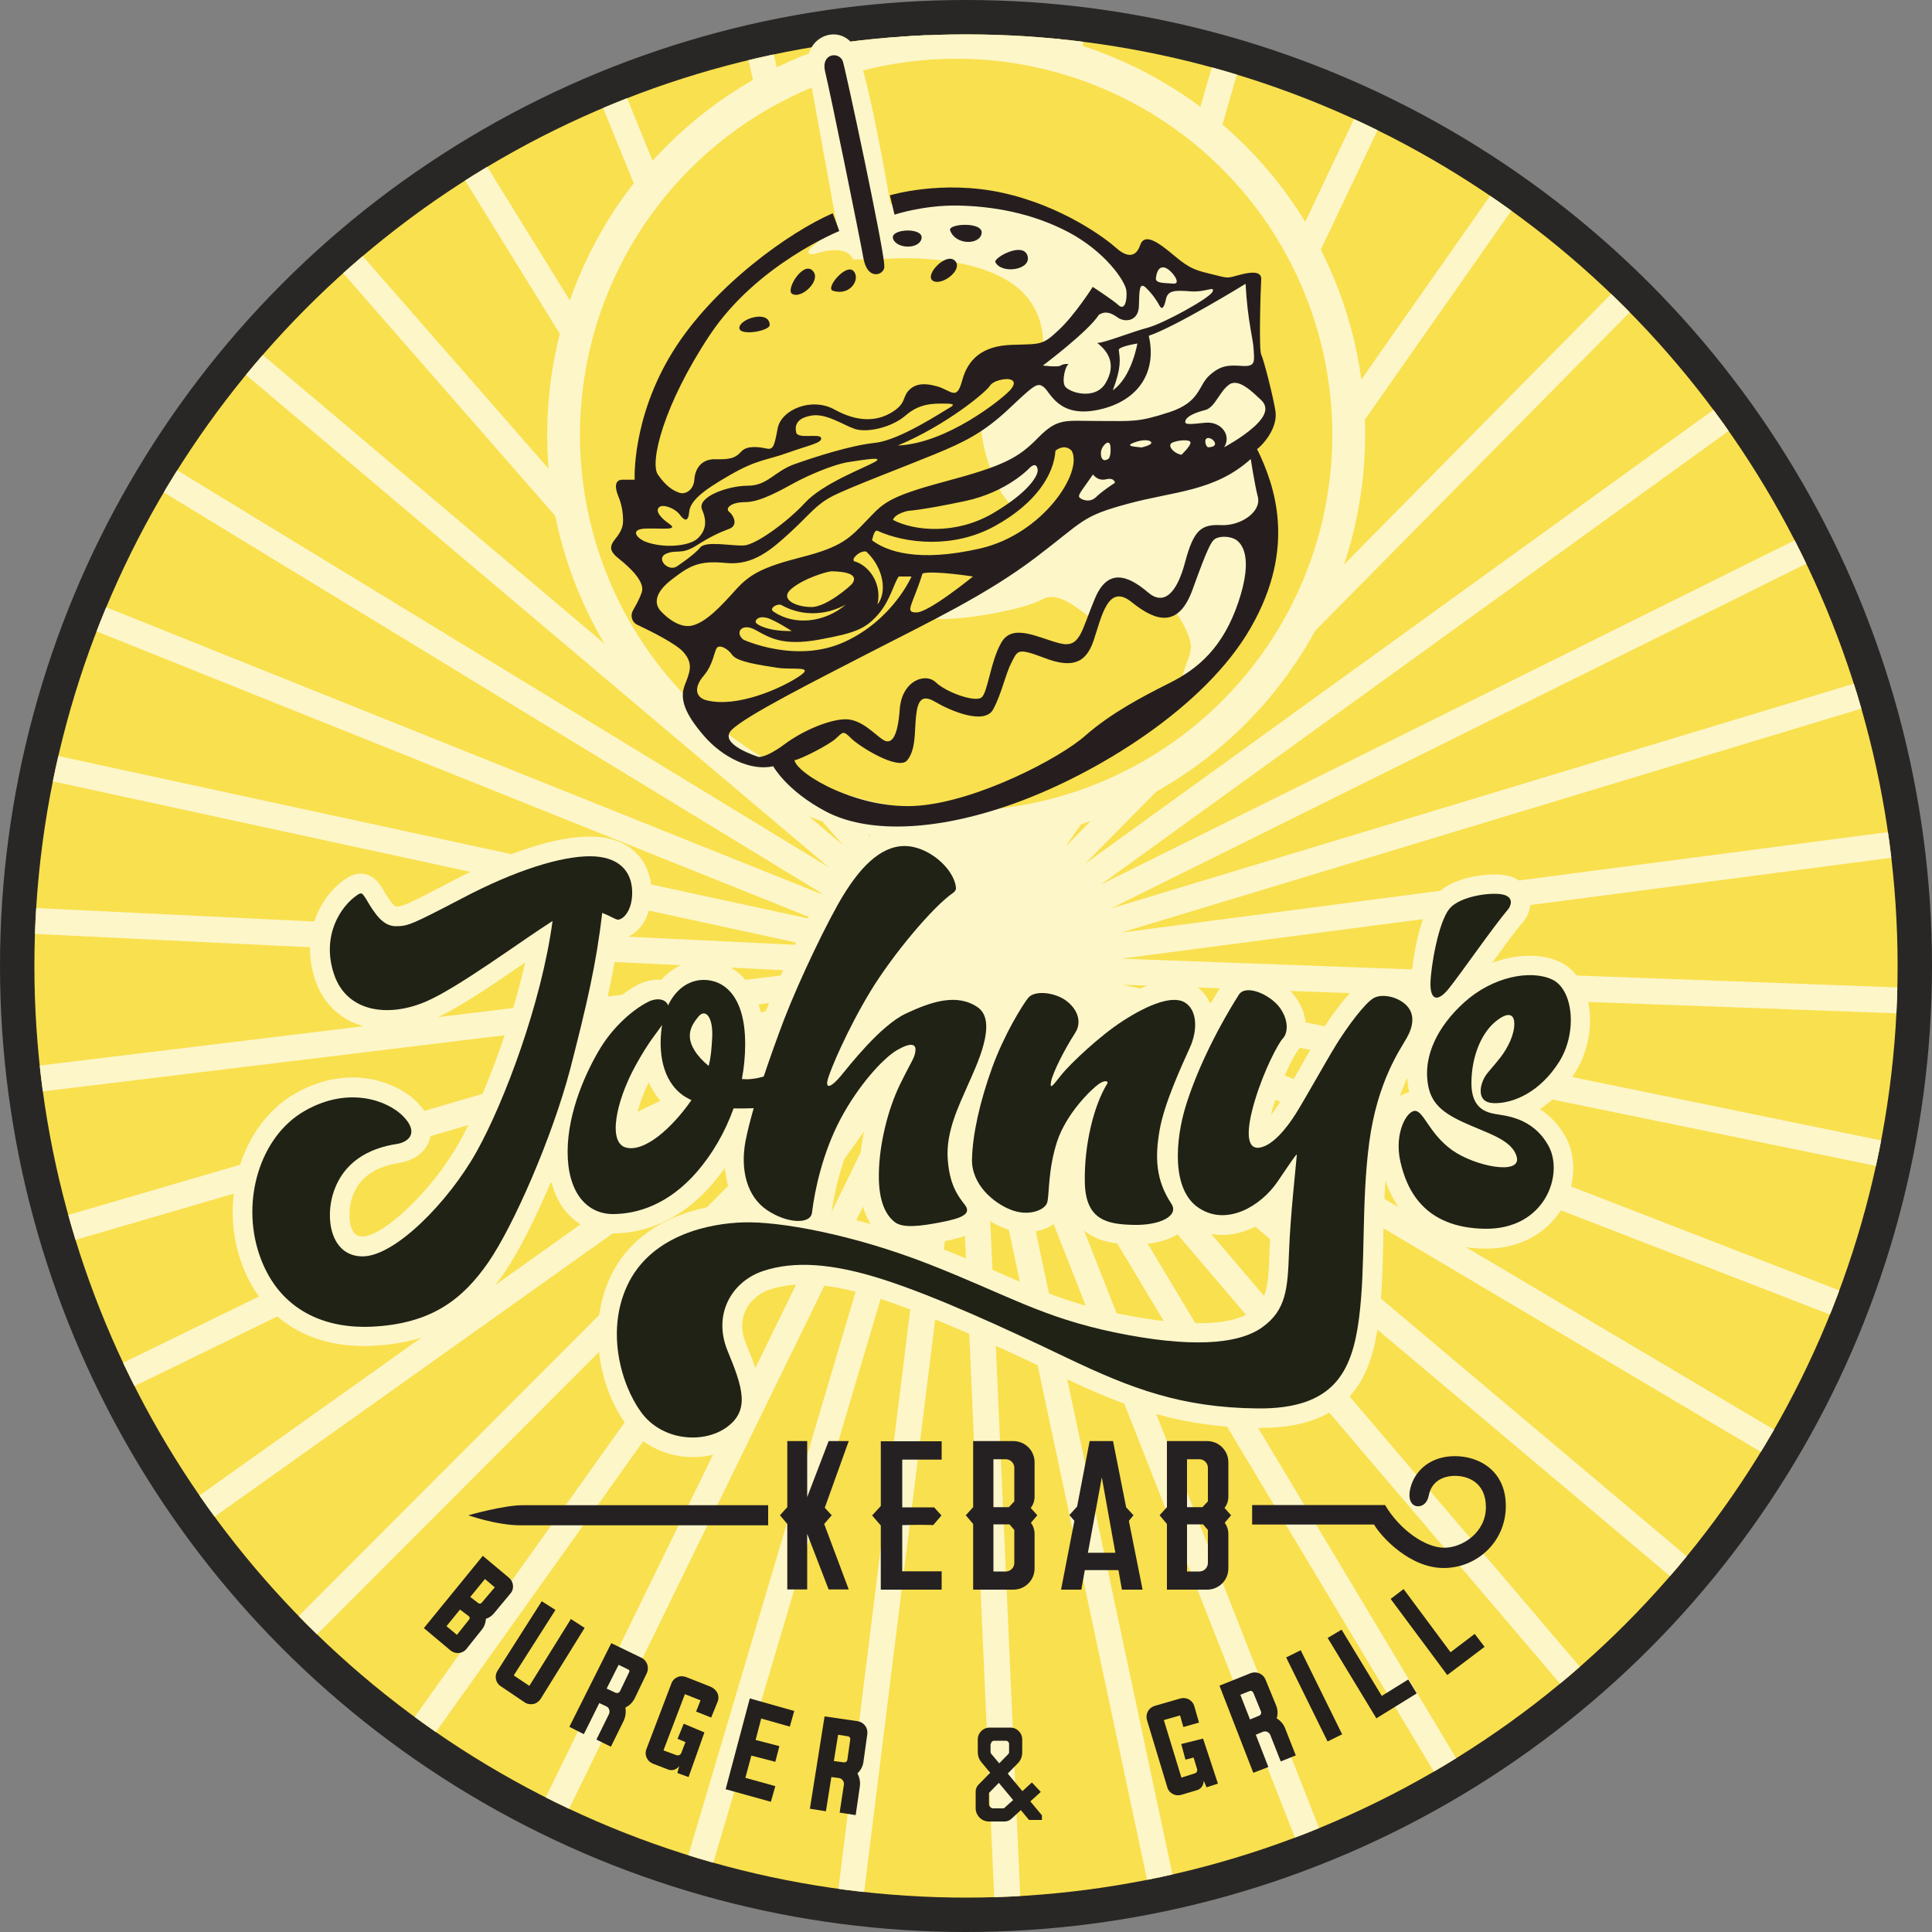 <?xml version="1.0" encoding="utf-8"?>
<!-- Generator: Adobe Illustrator 24.0.1, SVG Export Plug-In . SVG Version: 6.00 Build 0)  -->
<svg version="1.1" id="Layer_1" xmlns="http://www.w3.org/2000/svg" xmlns:xlink="http://www.w3.org/1999/xlink" x="0px" y="0px"
	 width="1000px" height="1000px" viewBox="0 0 1000 1000" style="enable-background:new 0 0 1000 1000;" xml:space="preserve">
<rect x="0" y="0" width="1000" height="1000" fill="#808080" stroke="none"/>
<style type="text/css">
	.st0{fill:#292725;}
	.st1{clip-path:url(#SVGID_1_);fill:#FDF6C9;}
	.st2{clip-path:url(#SVGID_1_);fill:#F9E04E;}
	.st3{fill:#23201D;}
	.st4{fill:#252123;}
	.st5{fill:#FDF6C9;}
	.st6{fill:#202216;}
	.st7{fill:#261E1E;}
</style>
<g>
	<circle class="st0" cx="500" cy="500" r="500"/>
	<g>
		<defs>
			<circle id="SVGID_3_" cx="500" cy="500" r="482.2"/>
		</defs>
		<use xlink:href="#SVGID_3_"  style="overflow:visible;fill:#F9E04E;"/>
		<clipPath id="SVGID_1_">
			<use xlink:href="#SVGID_3_"  style="overflow:visible;"/>
		</clipPath>
		<polygon class="st1" points="1050.1,513.6 580.4,496.2 1046.7,435.1 1045,421.8 580.4,482.7 1024.5,348.3 1020.6,335.4 
			575.1,470.2 992.3,263.3 986.3,251.2 569.7,457.9 947.7,184.8 939.8,173.9 561.5,447.2 889.7,114.9 880.1,105.4 551.4,438.3 
			819.9,55.4 808.9,47.7 540.4,430.7 743.8,2.6 731.6,-3.1 529.3,422.6 658.8,-25.8 645.8,-29.5 515.6,421.7 568.3,-45.4 
			554.9,-46.9 502.2,420.1 476.1,-46.5 462.6,-45.7 488.8,419.5 385.2,-39.8 372.1,-36.9 475.5,422 297.9,-14.8 285.5,-9.7 
			463.6,428.3 215.7,27.3 204.2,34.4 451.4,434.2 141.2,79.3 131.1,88.2 436.5,437.6 84,139.8 75.3,150.1 429.1,449 34.9,208.8 
			27.9,220.2 427.5,463.7 -5.9,289.9 -10.9,302.4 423.4,476.5 -37.2,376.7 -40.1,389.8 419.2,489.4 -49.5,466.7 -50.1,480.1 
			420.6,502.9 -46.7,559.7 -45.1,573.1 419.4,516.6 -29.1,647.7 -25.3,660.6 425.9,528.7 0.7,736.1 6.6,748.2 429.8,541.7 
			46.3,814.6 54.1,825.6 438.7,551.9 106.5,884.6 116,894.1 447.4,562.2 175.1,944.1 186.1,951.9 458.4,570 252.6,991.5 
			264.7,997.4 470.4,575.9 336.9,1025.5 349.8,1029.4 483.3,579.7 425.6,1045.2 438.9,1046.9 496.8,580.2 517.6,1050 531.1,1049.4 
			510.3,580.8 607.9,1039.6 621,1036.8 523.5,578 695.2,1014.5 707.7,1009.6 536,573.1 777.2,975.4 788.7,968.4 547.5,566.1 
			851.6,923.3 861.9,914.6 557.7,557.4 916.5,859.7 925.1,849.4 566.4,547.1 970,786.2 976.8,774.7 573.2,535.6 1010.7,705 
			1015.5,692.5 577.2,522.7 1037.4,617.1 1040.1,603.9 580.8,509.7 1049.6,527 		"/>
		<circle class="st1" cx="494.9" cy="225.1" r="211.7"/>
		<circle class="st2" cx="494.9" cy="225.1" r="194.7"/>
	</g>
	<g>
		<path class="st3" d="M263.4,816.6l-13.5-11.3l-30.5,37.4l13.7,11.5c1.1,0.9,2.4,1.4,3.8,1.4c0.2,0,0.4,0,0.6,0
			c1.6-0.2,3-0.9,4-2.2l7.9-9.9c1.3-1.6,2-3.6,2.1-5.6c1.6-0.5,3.1-1.5,4.3-3l8.4-10.1C266.3,822.4,265.9,818.7,263.4,816.6z
			 M242.8,838.3l-6.3,7.9l-5.4-4.5l7-8.6l4.5,3.4c0.4,0.3,0.5,0.7,0.5,0.9C243.1,837.5,243.1,837.9,242.8,838.3z M249.3,829.6
			c-0.4,0.5-1.2,0.6-1.7,0.2l-4.2-3.2l7.6-9.3l5.1,4.3L249.3,829.6z"/>
		<path class="st3" d="M332.1,858.1l-15.7-7.6l-21.7,43.3l7.5,3.8l8-16.1l3.6,1.7c0.7,0.3,1.3,0.9,1.5,1.7c0.3,0.8,0.2,1.6-0.1,2.3
			l-6.5,13.2l7.5,3.7l6.5-13.2c1.1-2.2,1.4-4.7,1-7.1c2-0.9,3.7-2.6,4.8-4.7l6.3-13.1C336.1,863.1,335,859.6,332.1,858.1z
			 M325.7,865.4l-4.8,10c-0.4,0.8-1.4,1.1-2.2,0.8l-4.7-2.2l6.2-12.3l5.1,2.5C325.7,864.3,325.9,864.9,325.7,865.4z"/>
		<path class="st3" d="M444,890.9l-17.2-2.5l-7.6,47.8l8.3,1.3l2.8-17.7l3.9,0.5c0.8,0.1,1.5,0.5,2,1.2c0.5,0.6,0.7,1.4,0.6,2.2
			l-2.2,14.5l8.3,1.3L445,925c0.4-2.5,0-4.9-1.2-7.1c1.6-1.5,2.8-3.6,3.1-5.9l2-14.3C449.4,894.5,447.3,891.5,444,890.9z
			 M438.6,910.8c-0.1,0.9-0.9,1.5-1.8,1.4l-5.2-0.7l2.2-13.6l5.1,0.8c0.8,0.1,1.3,0.9,1.2,1.6L438.6,910.8z"/>
		<path class="st3" d="M660.8,889.4c0.7-2.1,0.6-4.5-0.3-6.7l-5.5-13.4c-1.2-2.9-4.5-4.4-7.6-3.3l-16.2,6.5l17.5,45.1l7.8-3
			l-6.5-16.7l3.6-1.5c0.7-0.3,1.6-0.3,2.3,0c0.7,0.3,1.3,0.9,1.6,1.6l5.4,13.7l7.8-3.1l-5.4-13.7
			C664.5,892.6,662.9,890.7,660.8,889.4z M651.8,888l-4.8,2l-5-12.8l4.8-1.9c0.7-0.3,1.6,0.1,1.9,0.8l4,9.8
			C653,886.7,652.6,887.6,651.8,888z"/>
		<path class="st3" d="M295.5,838L274,872.6l-8.1-5.4l21.6-33.9l-7.1-4.5l-22.9,36c-1.7,2.7-1,6.3,1.7,8l12.3,8.3c1,0.7,2.1,1,3.3,1
			c0.4,0,0.8,0,1.2-0.1c1.6-0.3,2.9-1.3,3.8-2.6l22.8-36.8L295.5,838z"/>
		<path class="st3" d="M367.7,873l-12.4-4.9c-1.4-0.5-2.9-0.7-4.2-0.2c-1.7,0.6-3,1.8-3.6,3.5l-12.9,33.9c-0.7,1.7-0.5,3.6,0.5,5.2
			c0.7,1.2,1.9,2,3.2,2.5l7.5,2.9c2,0.8,4.3,0.1,5.6-1.6l0.2-0.3l-1,3.7l5.8,2.1l8.2-23.1l-10.7-4.5l-3.2,7.8l4.1,1.7l-2.2,5.7
			c-0.4,0.9-1.4,1.4-2.4,1.1l-6.8-2.5l11.1-29.1l8.1,3.2l-2.3,5.8l7.8,3.1l3.3-8.1c0.7-1.7,0.6-3.6-0.4-5.2
			C370.1,874.4,368.9,873.5,367.7,873z"/>
		<path class="st3" d="M611.4,902.7l2.2,8.1l4.2-1.1l1.8,5.9c0.3,1-0.2,2-1.2,2.3l-6.9,2.2l-9.1-29.8l8.4-2.4l1.7,6l8.1-2.3
			l-2.4-8.4c-0.5-1.8-1.8-3.2-3.5-3.9c-1.3-0.5-2.7-0.5-4-0.1l-12.8,3.7c-1.4,0.4-2.7,1.2-3.5,2.5c-1,1.5-1.2,3.3-0.7,5l10.5,34.7
			c0.5,1.8,1.8,3.1,3.6,3.8c1.3,0.5,2.7,0.4,4,0l7.7-2.3c2.1-0.6,3.5-2.5,3.5-4.7l0-0.3l1.5,3.5l5.9-1.9l-7.7-23.3L611.4,902.7z"/>
		<polygon class="st3" points="375.6,926.1 399,932.6 401.3,924.5 385.8,920.2 388.9,908.7 401.3,911.9 403.4,903.8 391.1,900.6 
			394,889.5 408.8,893.7 411.1,885.6 388.1,879.1 		"/>
		<path class="st3" d="M538.7,927.5l-4.6-4.9l-4.9,4.5l-7.6-9.1l5.2-5.3c1.5-1.5,2.3-3.5,2.3-5.6v-6.8c0-3.3-2.7-6.1-6.1-6.1h-10.8
			c-3.3,0-6.1,2.7-6.1,6.1v6.6c0,1.9,0.6,3.7,1.8,5.1l4.6,5.6l-6.1,6.2c-0.9,1-1.4,2.2-1.4,3.5v8.6c0,3.8,3.1,6.9,6.8,6.9h8.2
			c1.3,0,2.5-0.5,3.4-1.3l5-4.6l4.2,5.1h6.7v-2.4l-6-7.2L538.7,927.5z M512.9,902.7c0-1,0.8-1.7,1.7-1.7h6c1,0,1.7,0.8,1.7,1.7v4.3
			c0,0.3-0.1,0.6-0.4,0.9l-4.7,4.8l-4.2-5c-0.2-0.2-0.3-0.5-0.3-0.8V902.7z M519.6,936h-5.4c-1.3,0-2.3-1-2.3-2.3V928l5.1-5.2
			l7.4,8.9L519.6,936z"/>
		
			<rect x="675.9" y="853.8" transform="matrix(0.897 -0.442 0.442 0.897 -317.95 390.769)" class="st3" width="8.4" height="48.5"/>
		<polygon class="st3" points="715.2,877.8 694.4,843.5 687.2,847.8 712.4,889.4 733.3,876.5 728.9,869.3 		"/>
		<polygon class="st3" points="763.3,845.7 750.8,855.2 726.5,822.5 719.8,827.6 749.1,867 768.4,852.4 		"/>
	</g>
	<g>
		<path class="st4" d="M242.4,784.3c0,0,14.6,5.2,27.1,5.2c12.5,0,128.1,0,128.1,0v-10.4c0,0-117.7,0-127.3,0
			C260.7,779.1,242.4,784.3,242.4,784.3z"/>
		<polygon class="st4" points="428.9,745.9 417.8,774.9 417.8,745.9 407.5,745.9 407.5,780.1 403.7,784.3 407.5,788.8 407.5,822.7 
			417.8,822.7 417.8,793.9 428.9,822.7 439.3,822.7 426.6,788.8 430.5,784.3 426.9,780.4 439.3,745.9 		"/>
		<path class="st4" d="M467,789.4c3.6-0.1,8.9-0.2,12.7-0.1c1.3,0,2.5,0,3.3,0.1l4.3-5l-3.8-4.2h-3.8H467v-24.7h20.4v-9.5h-31.5
			v33.5l-4.5,4.9l4.5,5.2v33.2h31.5v-9.5H467L467,789.4C467,789.4,467,789.4,467,789.4z"/>
		<path class="st4" d="M536.9,784.3l-3.4-3.8c1.3-1.6,2-3.7,2-5.9v-17.7c0-6.1-4.9-11-11-11h-20.8v34.2l-3.8,4.2l3.8,4.5v34h20.8
			c6.1,0,11-4.9,11-11V794c0-2.2-0.7-4.2-1.9-5.8v0L536.9,784.3z M525,809c0,2.4-2,4.4-4.4,4.4h-6.4V789h8.3l2.5,2.9V809z
			 M525,777.1l-2.8,3h-8v-24.8h6.4c2.4,0,4.4,2,4.4,4.4V777.1z"/>
		<path class="st4" d="M637.2,784.3l-3.4-3.8c1.3-1.6,2-3.7,2-5.9v-17.7c0-6.1-4.9-11-11-11H604v34.2l-3.8,4.2l3.8,4.5v34h20.8
			c6.1,0,11-4.9,11-11V794c0-2.2-0.7-4.2-1.9-5.8v0L637.2,784.3z M625.2,809c0,2.4-2,4.4-4.4,4.4h-6.4V789h8.3l2.5,2.9V809z
			 M625.2,777.1l-2.8,3h-8v-24.8h6.4c2.4,0,4.4,2,4.4,4.4V777.1z"/>
		<path class="st4" d="M586.7,784.3l-3.8-4.1l-6.8-34.3H564l-6.5,33.9l-4,4.4l2.6,3l-6.9,35.6h10.5l1.8-10.1h17.4l1.8,10.1h10.7
			l-7.1-35.6L586.7,784.3z M563.1,803.7l7.2-39l7,39H563.1z"/>
		<path class="st4" d="M753.1,753.7c-12.5,0-19.9,7.1-22.5,14.6c-2.6,7.5,0,10.9,2.7,11.3c2.7,0.4,5.4-1.4,6.2-5.4
			c1.4-7.5,7.4-10.3,13.7-10.3c6.3,0,15.9,3.2,15.9,16.2c0,13-12,21-21.6,21c-9.6,0-22.9-9.1-30.6-22.1h-68.8v10.1h63.1
			c3.8,6.5,18.6,22.5,36,22.5c17.4,0,32.2-13.7,32.2-32C779.5,761.4,765.7,753.7,753.1,753.7z"/>
	</g>
	<path class="st5" d="M815.4,555c7.3-11.6,9.6-27.2,5.8-39.8c-2.5-8.3-7.5-14.5-14-17.4c-4.5-2.1-9.8-3.1-15.5-3.1
		c-6.4,0-13,1.3-19.4,3.7c6-8.3,12.4-17,16.2-21.4l0.3-0.3l0.2-0.3c1.1-1.5,4.4-6.7,2.6-13.1c-1.2-4.1-4.2-7.4-8.5-9.2
		c-2.5-1-5.7-1.5-9.6-1.5c-8.1,0-23.7,2.4-31.1,11.5c-8.1,10-11.9,36-12,44.7c0,0.3,0,0.5,0,0.8c-4.3-2.6-9.4-4.1-14.5-4.1
		c-3.5,0-6.6,0.7-9.4,2.1c-8.8,4.5-21.1,23.9-23.5,27.8c-2.8,4.6-7,11.8-11,18.9c-3.9,6.7-7.9,13.6-10,17c-1.5,2.3-2.9,4.3-4.2,5.9
		c0.3-1.3,0.7-2.8,1.2-4.5c4.3-14.1,10.6-26,12.3-28.3c5.5-6,7-17.5-0.7-28.3c-5.5-7.7-16-13.5-24.5-13.5c-5.8,0-10.7,2.6-13.6,7.1
		c-2.1,3.3-4.1,6.6-6,10c-1.7-4-4.4-7.3-8.1-9.6c-3.1-1.9-6.7-2.8-10.8-2.8c-8.4,0-19.1,4.1-31.9,12.3c-2.6,1.7-5.3,3.6-8,5.7
		c-0.1-0.5-0.2-1.1-0.3-1.6c-1.7-6.6-6.7-12.7-13.4-16.2c-4.4-2.4-9.8-3.7-14.8-3.7c-6.4,0-11.8,2.2-15,6.2
		c-1.5,1.8-3.8,5.3-6.5,9.9c-1.4-2.6-3.4-4.9-6.2-6.8c-5.4-3.8-11.7-5.7-18.6-5.7c-10.2,0-20.1,4-28.5,8c-1.9,0.9-3.8,2-5.7,3.3
		c0.1-0.2,0.2-0.3,0.3-0.5c11.6-19.1,31.6-42.3,39.9-47.9c3.9-2.7,6.1-7.2,5.7-11.8c-1.4-15.5-19.6-30.8-36.6-30.8
		c-21.6,0-35.6,22.6-40.2,30.1c-8.5,13.7-23.6,45.3-31.7,66.3c-0.5,1.3-1,2.6-1.5,3.9c-3.7-22.5-17.5-30.9-30.5-30.9
		c-8.5,0-16.2,3.7-21.9,10.1c-0.6-0.1-1.2-0.1-1.9-0.1c-3.3,0-6.8,0.9-10,2.5c-5,2.6-11.3,7.1-17.4,13.4c3.1-13.2,5.4-24.8,7.1-37
		c3.7-0.1,7.4-1.8,10.4-4.9c4.6-4.8,7.1-12.3,6.8-20.6c-0.5-13.3-9.2-27.5-32-27.5c-17.4,0-42.3,8-70.1,22.5
		c-26.2,13.7-26.8,13.7-30.3,13.7c-0.7-0.3-2.6-1.9-6.9-9.4l-0.2-0.4l-0.4-0.6c-1.5-2.1-4.6-6.6-10.7-6.6c-3.3,0-5.7,1.4-7.3,2.4
		c-13.4,8.8-24.1,29.1-16.1,52.8c5.4,15.9,19.2,25.4,37,25.4c7.9,0,16.4-1.9,24.5-5.4c12.2-5.3,30.7-17.9,47.1-29.2
		c-7.7,34.2-22,71.4-33.8,92.6c-14.8,26.5-40.1,49.2-50.3,49.2c-2.7,0-3.8-1-4.6-2.1c-2.7-3.8-3-11.9-0.7-18.4
		c3.5-10,11.7-15.8,25.1-17.7l0.4-0.1l0.4-0.1c7.2-1.6,12.3-5.9,14.1-11.8c1.3-4.4,1.3-11.4-6.5-19.3c-6.1-6.2-18-12.8-33.4-12.8
		c-10.1,0-20.2,2.8-29.9,8.4c-26.6,15.3-39.1,52.9-28.3,85.6c9.4,28.6,32.7,45,64.1,45c1.3,0,2.7,0,4.1-0.1
		c38.6-1.7,56.3-20,68.5-37.8c7.4-10.7,16.2-28.2,24.3-47.4c4.8,19.4,19,26.9,31.5,27c0,0,0.6,0,0.6,0c13.2,0,32.8-4.4,50.9-25.1
		c2.4-2.8,4.7-5.7,6.9-8.8c0.6,6.8,2.4,13.1,5.5,18.4c-16.7,1.1-48.7,7.2-63.7,35.8c-13.7,26.3-6.9,59.2,6.8,78.2
		c7.9,10.8,20.9,17.3,34.9,17.3c8.8,0,17.2-2.6,23.6-7.3c19.2-14,11-33.9,3.8-51.5c-2.5-6.1-2.6-12-0.2-17.1
		c2.3-5,6.8-8.9,12.5-10.8c5.4-1.8,11.3-2.7,17.9-2.7c10.8,0,23.4,2.4,38.5,7.2c26.7,8.6,62.3,25,93.5,40
		c36.1,17.3,63.2,26.7,102.7,27.1c0.4,0,1.3,0,1.3,0c47.7,0,57.8-28,61.3-55.3c1.8-13.8,2.1-28,2.4-43c0.2-9.8,0.4-19.7,1.1-29.7
		c7.7,22.6,25.3,34.7,51.2,35.2c0.3,0,0.7,0,1,0c17.1,0,31.4-7.7,39.3-21c7-11.9,7.6-26.5,1.6-37.1c-3.7-6.6-8.4-11.1-13.2-14.1
		C803.5,569.8,810,563.6,815.4,555z M328.7,583.7c0.1-4.4,2-13.2,7.1-23.5c1.8,4,4.2,7.9,7.7,11.4
		C337.5,578.4,332.1,582.4,328.7,583.7z M444,583.7c2.1-3.9,4.3-7.5,6.5-10.9c-3.4,11.2-5.6,23.5-5.8,34.3c-0.2,11.1,1.8,20,6,26.5
		c-7.1-2-13.9-3.7-20.4-5.2C431.1,622.3,434.3,602,444,583.7z M657.1,647.7c-0.6,18.6-1.3,25.3-9.8,31.4c-3.7,2.7-11.5,5.8-27.2,5.8
		c-11.3,0-25.1-1.7-40.9-4.9c-25.3-5.2-41.5-12.3-62-21.2c-9.3-4.1-19.9-8.7-32.5-13.6c-1.2-0.5-2.4-0.9-3.5-1.4
		c2.3-0.3,4.9-0.8,7.8-1.4c9.3-1.8,17.9-4.1,20.7-11.8c0-0.1,0.1-0.2,0.1-0.3c3.1,2.2,6.5,4,9.7,5.3c3.7,1.4,7.6,2.2,11.4,2.2
		c10,0,18.3-4.9,20.6-12.3c0.4-1.3,0.6-2.6,0.8-4.1c4.8,22.1,25.1,22.5,34.3,22.7c0.4,0,0.8,0,1.2,0c6.2,0,20.7-1.1,26.9-10.3
		c0.1,0,0.1,0.1,0.2,0.1c5.4,3.5,11.3,5.3,17.7,5.3c9.7,0,18.5-4.2,25.5-9.7C657.7,635.6,657.3,641.8,657.1,647.7z M724.6,567.4
		c1.2-3.6,2.5-6.8,3.8-9.6c0,0.2,0,0.5,0,0.7c0.2,2.5,0.5,4.7,1,6.8C727.7,565.7,726.1,566.4,724.6,567.4z"/>
	<g>
		<path class="st6" d="M311.7,472.5c3.9,1.5,6.8,3.4,8,3.5c2.8,0.2,7.9-4.9,7.5-15c-0.4-10.1-6.9-17.8-21.9-17.8
			c-15,0-38.6,7.3-65.4,21.4c-26.9,14-28.7,14.8-35,14.8c-6.3,0-10.5-5.5-15.6-14.4c-1.8-2.6-2.1-3.3-4.3-1.8
			c-8.7,5.8-18.8,21.2-12.1,41.1c6.7,19.9,28.5,22.4,47.8,14c16.8-7.3,48.8-31.1,65.3-41.6c-5.7,42.4-24.9,93.5-39.2,119.2
			c-14.8,26.5-42.5,54.4-59.1,54.4s-19.8-20-14.8-34s16.6-21.9,33.2-24.3c6.3-1.4,10.3-6.3,2.6-14.2c-7.7-7.9-27.9-16-51-2.8
			c-23.1,13.2-32.8,46.1-23.7,73.7c9.1,27.7,31.7,39.1,58.1,38c31.2-1.4,47.4-14.2,60.7-33.4c13.2-19.2,33-64.7,42.3-99.8
			C303.7,520,308.6,499.3,311.7,472.5z"/>
		<path class="st6" d="M360.6,606.7c7.9-9.1,14.6-20.4,19.1-33c4,0.1,7.6,0,10.4-0.1c-1.8,6.4-3.3,12.2-4.2,16.9
			c-2.9,15.4,0.9,29,11.2,35.9c10.3,6.9,22.5,7.5,23.2,1.2c1.4-11.9,5.7-31.4,14.8-48.5c9.1-17.1,21.7-31.1,29.1-35.5
			c7.4-4.3,10.1-3.3,9.6,0.5s-1.8,4.6-8,17.3c-6.2,12.7-10.7,30.8-10.9,46c-0.3,15.2,4.1,22,8.3,25.2c4.2,3.2,13.2,2.1,24,0
			c10.8-2.1,15.8-4.3,12.2-9c-3.6-4.6-8.1-10.5-8.9-24.3c-0.8-13.7,5.8-27,10.3-37.3c4.5-10.3,15.9-33.2,5.3-40.6
			c-10.7-7.4-24-3-37.2,3.2c-13.2,6.2-29.3,27-33.7,32.3s-7.9,7.2-6.9,2.4c1.1-4.9,10.3-26.5,22.3-46.3c11.5-18.9,32.4-43.9,42.9-51
			c0.8-0.6,1.4-1.5,1.3-2.5c-0.9-9.8-14.2-21.6-26.6-21.6c-13.2,0-23.7,12.5-31.6,25.3c-7.9,12.8-22.8,43.8-30.8,64.6
			c-3.5,9.2-7.2,19.5-10.5,29.4c-3.1,0.9-6.3,1.5-9.3,1.4c-0.7,0-1.3-0.1-2-0.1c1.1-5.9,1.7-11.9,1.7-18.1
			c0-25.6-11.5-33.2-21.4-33.2c-8.7,0-15.1,5.9-18.5,13.2c-1.2-3.5-6.1-4.1-10.6-1.7c-7.4,3.8-17.4,12.3-24.4,23.7
			c-7,11.5-17,32.7-17,53.8c0,21.1,9.9,32,23.2,32.2C330.2,628.4,346.1,623.3,360.6,606.7z M361.5,526.2c3.7-4.5,7.8,0.4,7.1,11.3
			c-0.3,5.2-0.6,9.6-1.8,14.2c-3-2.4-5.5-5.1-7.3-8C354.7,536,357.8,530.6,361.5,526.2z M324.1,594c-9.6-2.4-5.4-23.6,4.6-42
			c7.1-13,11.3-17.4,14-21.5c-1.7,10.5-1.3,26.2,9.2,35.2c1.7,1.5,3.8,2.7,6,3.7c-0.1,0.1-0.2,0.2-0.2,0.3
			C347.7,584,333.7,596.4,324.1,594z"/>
		<path class="st6" d="M523.3,626.2c9.2,3.6,17.5,0.1,18.7-3.7c1.2-3.8,0.3-16.6,5.1-31.5c4.9-14.9,17.9-27.3,21.6-29.9
			c3.7-2.6,5.5-1.3,4.1,0.3c-6.5,10.8-11.7,30.8-11.3,50.6c0.4,19.8,11.9,21.7,25.4,22c13.6,0.3,23.3-4.7,19.5-10.8
			c-8.3-12.4-8.6-24.3-6.2-38.2c2.4-14,11.6-33.7,15.7-42.8c4.1-9.1,3.8-19.4-2.6-23.3c-6.5-4-19.4,1.3-31.9,9.4
			c-12.5,8-27.5,22.5-31.6,27.5c-4.1,5-6.6,9-5.8,4.2s7.5-17.7,12.4-25.2s-0.9-15.2-6.9-18.3s-14.4-3.6-17.3,0
			c-2.9,3.6-12.4,18.8-18.7,36.2s-10.1,34.4-10.4,47.3C502.8,612.9,514,622.6,523.3,626.2z"/>
		<path class="st6" d="M728.2,520.6c-4.2-4.5-12.4-6.5-17-4.1c-4.6,2.4-14,15.2-19.5,24.1s-16.6,28.9-21.1,36
			c-4.5,7.1-11.7,16.3-18.6,17.4s-7.2-8.6-2.5-24.3c4.7-15.7,12.1-29.7,14.5-32.2s3.4-8.8-1.4-15.7c-4.9-6.9-17.7-12.7-21.4-6.9
			c-12.8,20.3-22.4,41.1-27.5,57.7c-5.1,16.6-7.8,43.1,6.9,52.7c14.6,9.6,32.2-1.3,40.6-13.6c8.4-12.4,10.4-15.4,10-13.6
			c-0.7,8.3-3.3,31-4,49.8c-0.7,18.8-1.3,30.2-14,39.2c-12.7,9-37.8,10.5-76,2.6c-38.1-7.9-56.1-19.6-96.2-35.3
			c-40.1-15.7-78-22.3-96.1-21.7c-18.1,0.5-46.6,6.6-59.2,30.6c-12.5,24-4.7,52.7,6.1,67.6c10.8,14.9,32.3,16.6,44.4,7.8
			c12.1-8.8,8.2-20.6,0.4-39.5c-7.8-19,2.2-35.9,18.3-41.3c16.1-5.4,36.1-4.1,62.7,4.5c26.6,8.6,61.7,24.6,94.8,40.5
			c33.1,15.8,59,25.7,98.5,26.1c39.4,0.4,48.9-18.8,52.5-46.5c3.6-27.7,1.1-59.3,5.3-91.1c4.2-31.8,16.2-48.4,19.5-54.3
			C731.5,531.2,732.4,525.1,728.2,520.6z"/>
		<path class="st6" d="M749.8,511.8c5.8-7.1,23.2-32.3,31-41.4c0,0,3.6-4.9-1.6-7c-5.1-2.1-23.3,0-29,7c-5.7,7-9.6,29.8-9.8,38.5
			C740.3,517.6,744,518.9,749.8,511.8z"/>
		<path class="st6" d="M768.6,557.3c-2.4,3.9-5,13.6,4.9,13.7c9.9,0.1,23.6-5.7,33.5-21.4c9.5-15,7.5-37.6-3.8-42.7
			c-11.3-5.1-30.7-1.3-45.3,11.9c-14.6,13.2-20,27.4-19.2,39c0.8,11.6,5.9,17.1,18.3,22.9c12.4,5.8,25.8,9,28.1,18.3
			c2.2,9.4-21.7,4.7-33.5-3.7c-11.7-8.4-14.6-19.9-19-20.3c-4.3-0.4-11.1,11.3-7.8,26.1c3.3,14.8,12.4,34.4,43.7,34.9
			c31.3,0.5,41.2-28.3,32.9-43.1s-22.8-15.4-27.5-16.3s-12.4-2.8-12.3-16.2c0.1-13.4,4.9-24.6,11.3-30.6c6.5-5.9,10.8-5.9,10.9-0.1
			c0.1,5.8-3.3,12.5-7,17.4C773,552,769.7,555.3,768.6,557.3z"/>
	</g>
	<path class="st5" d="M421.4,131.5c-11.1,1.1,12.1-13.2,12.1-13.2s-12.3-66.4-15.1-83.3c-2.8-16.9,18.3-24.3,25.1-8.4
		s17.4,79.1,17.4,79.1s49.6-10.5,80.7,4.7s41.7,35.9,49,28.5c7.4-7.4,15.8-6.9,21.6,1.5c5.8,8.5,25.3,5.8,32.7,3.7
		s5.8,46.9,5.8,46.9s11.6,15.3,5.3,27.4c-6.3,12.1-5.8,18.5-2.6,31.1c3.2,12.7,2.2,69.6-24.5,92.8s-14.5,3.6-12.7-5.3
		c1.8-8.9-10.6-24.2-10.6-24.2s-12.9,1.4-20.7-6.2c-7.8-7.6-16.9,5.5-17,12.7c-0.1,7.2-16.7-15.5-28.1-9.2
		c-11.4,6.3-51.9,13.1-62.8,9.2c34.5-22.9,62.4-31.5,74-53.8c11.6-22.3,7.2-35.3,7.5-37.8s-24.2-0.3-18.8,5.7s-1.7,17.3-15.1,28.9
		c-10.8-7.8-18-37-16.6-43.5c21.9-20,23.4-27.7,23.9-29.1c0.5-1.4,7.7-7.2,7.7-7.2s4.4-23.7-18.3-37.4
		c-22.7-13.7-59.4-11.3-59.4-11.3c-8,0.5-20.4,0.5-20.4,0.5S439.4,125.6,421.4,131.5z"/>
	<g>
		<path class="st7" d="M650.7,232.5c5-4.2,10.5-12.1,9.5-19.5c-1.1-7.4-6.1-26.9-7.4-29.5c-1.3-2.6-0.3-34.5,0-38.8
			s-4.7-4.2-11.3-2.4c-6.6,1.8-5.5,1.8-14-0.3c-8.4-2.1-11.3-2.6-19.5-9.5c-8.2-6.9-15.6-12.4-17.9-5.5c-2.4,6.9-7.4,5.8-12.4,1.3
			s-27.4-21.6-58.8-28.5c-31.4-6.9-58.3,1.3-58.3,1.3l2.4,10c0,0,15-5,32.7-4.7s38.2,3.7,57.2,13.7c19,10,29.5,25.3,30.1,30.3
			c0.5,5-0.8,10.5-4,7.6c-3.2-2.9-13.4-9.5-13.4-9.5s-9.2,14.5-17.7,22.4c-8.4,7.9-9,7.1-24.3,7.6c-15.3,0.5-22.7,7.6-25.6,18.5
			c-2.9,10.8-5.5,5-13.2,2.9c-7.6-2.1-11.9-0.8-14.8,2.6c-2.9,3.4-1.1,6.6-8.7,11.1c-7.6,4.5-17.4,5-29.3-1.6
			c-11.9-6.6-27.7,0-29.5,9.8c-1.8,9.8-2.4,11.1-6.1,10.3c-3.7-0.8-9.8-1.6-12.7,1.6s-5.3,4.2-13.2,4c-7.9-0.3-10.8,5.5-11.1,10.5
			s-4.2,7.9-7.6,6.9c-3.4-1.1-7.1-3.4-11.3-9.5c-4.2-6.1,2.6-35.6,26.9-72.2c24.3-36.6,67-53.8,67-53.8s-2.1-6.1-3.4-9.2
			c-22.1,9.5-61.9,37.7-83,72c-21.1,34.3-19.5,65.9-19.5,65.9s-2.4,0-6.3,0s-4.2,3.7-2.1,8.7c2.1,5,2.4,10,2.4,12.4
			c0,2.4-0.5,5.3-4,9.5c-3.4,4.2-2.9,6.6,2.1,10.5c5,4,13.4,11.6,11.6,17.1c-0.9,2.8-2.9,6.6-4.6,9.5c-1.5,2.7-0.5,6.1,2.3,7.4
			c7.4,3.5,20.2,9.9,23.9,14.2c5.3,6.1,3.2,10.3,0.5,17.4c-2.6,7.1,0.5,14.8,10,25.8c9.5,11.1,24.3,18.5,35.9,15.8
			c0,0,6.9,12.7,27.4,23.5c20.6,10.8,54.9,11,97.3-4.2s98.9-49.6,122.6-91.2C671.3,283.1,659.7,251,650.7,232.5z M652.6,206.9
			c4,3.7,2.9,8.2-3.5,14c-6.4,5.8-15.5,10.6-15.5,10.6c4-6.2-1.6-13.5-9.7-12.7s-11.1,1.3-10.3-1.1c0.8-2.4,5.3-4.2,10.3-5.5
			c5-1.3,7.4-9.8,12.4-13.2C641.2,195.6,648.6,203.2,652.6,206.9z M625.4,231.5c-1.3,0-2.7-4.8,0-4.8S631.7,231.4,625.4,231.5z
			 M616.2,229.1c0,1.9-4.7,6.3-4.7,6.3c-4.2-0.8-7.6-5-4.7-6.3C609.6,227.8,616.2,227.2,616.2,229.1z M598.3,143.9
			c0.4-2.9,1.3-6.1,4.5-5.4s9.3,8.7,4.5,8.3C602.9,146.4,597.9,146.8,598.3,143.9z M568.8,162.9c3.5-2.1,6.3-1,9.8,1.5
			c3.5,2.5,10.7,2.1,10.9-6.1c0.2-8.2,0.2-12.7,3.8-9.2c3.6,3.5,5.8,7.1,6.9,9.2c1.2,2.1,2.3,1.2,3.3-3.5c1-4.6,4.8-4.6,12.7-4
			c8,0.6,12.8-3.1,11.4,0.2s-25.5,16.5-33.5,18.6c-8.1,2.1-23,8.1-26.2,7.9c6,4.6,9.9,11.3,4.4,20.7c-5.5,9.4-19.6,4.8-21.2,1.5
			s0.6-10.4,1.7-10.9c1.2-0.6-2.5-0.6-3.8,0.4c-1.3,1-9.2,0-9.2,0S563.5,171.4,568.8,162.9z M579.1,181.3c-0.6-1.9,9.6-3.5,9.6-3.5
			s-2.9,17.4-12.7,24.2C580.5,190.1,579.7,185.9,579.1,181.3z M512.2,199.9c1.9-3.1,8.1-4,10.2-3.6c2.1,0.4,4,1.9,0,6.1
			c-4,4.2-32.1,27.1-57.7,28.2C490,220,510.3,202.9,512.2,199.9z M334.1,273.6c8.2-0.3,17.4,1.1,12.4-2.4c-5-3.4-7.4-6.9-5.3-8.7
			c2.1-1.8,8.4,0.8,10.5,3.7c2.1,2.9,4.5,4.7,5-1.1c0.5-5.8,6.9-11.1,21.1-19.2c14.2-8.2,19-7.6,30.1-11.6c11.1-4,17.7-5,17.1-7.6
			c-0.5-2.6-12.1,0.8-12.9-2.9s0.3-7.4,7.9-8.7c7.6-1.3,16.1,4.7,22.4,6.9c6.3,2.1,19-0.6,26.4-7c7.4-6.4,14.5-6.1,20.2-6.1
			c5.7,0,4.9,0.8,1.7,2.6c-3.2,1.8-25,16.3-37.7,17.7c-12.7,1.3-31.5,7.4-41.9,11.1c-10.3,3.7-13.8,11.1-24,11.1
			c-10.3,0-26.6,5.8-23.7,12.4c2.9,6.6,1.6,11.3-2.4,15c-4,3.7-16.9,5.3-26.9,1.6C329.3,278.4,326,273.9,334.1,273.6z M377.4,264.9
			c-2.1-1.6,0.5-5,8.4-5c7.9,0,19.1-6.6,25.4-10c6.3-3.4,19.7-9.5,28.4-10.8c8.7-1.3,18.2-2.9,13.2,0c-5,2.9-26.9,11.1-36.1,21.1
			c-9.2,10-25.3,21.6-31.4,22.1c-6.1,0.5-20-2.6-22.9,1.1c-2.9,3.7-12.1,9.8-12.1,9.8c-4.5,2.9-11.1-4.2-5.5-6.6
			c5.5-2.4,7.6,0.8,15.6-4.2c7.9-5,12.1-6.8,17.1-8.7C382.4,271.8,379.5,266.5,377.4,264.9z M342.6,316.9
			c-4.5-4.2-3.7-10.3,5.3-17.1c9-6.9,13.7-9.8,27.9-8.4s23.7-7.1,33.5-16.1c9.8-9,12.9-14,21.6-18.5c8.7-4.5,37.4-15.3,52.7-21.6
			c15.3-6.3,25.3-11.1,38.5-23.5c13.2-12.4,14.8-14,18.2-11.3c3.4,2.6,7.6,16.3,28.7,11.6c21.1-4.7,29.8-20.3,25.6-38.2
			c14-4.7,50.1-26.9,50.1-26.9c1.1,20,4,28.5,4.2,34.3c0.3,5.8,1.1,8.7-6.1,8.2c-7.1-0.5-11.1-0.3-16.9,5c-5.8,5.3-4.5,13.7-20.8,19
			c-16.3,5.3-19,4.5-36.4,4.5s-21.1-1.8-31.4,8.7c-10.3,10.5-17.7,14.5-48.4,22.7c-30.7,8.2-32,11.6-40.5,20.3
			c-8.4,8.7-12.4,13.4-33.2,18.7c-20.8,5.3-27.2,9-34.5,17.1c-7.4,8.2-15.3,16.9-22.9,18.5C350.2,325.3,342.6,316.9,342.6,316.9z
			 M595.9,229.1c0.3,1.3-5,2.5-5,2.5c-3.4-0.4-9-0.6-4-2.5C591.9,227.2,595.6,227.7,595.9,229.1z M572.4,248.1
			c4.5-1.1,4.7,1.8,4.7,1.8s-6.6,4.2-9.8,7.4c-3.2,3.2-7.9,1.3-8.7,0c-0.8-1.3,2.6-5,7.1-11.7C565.8,245.5,567.9,249.1,572.4,248.1z
			 M570.1,232.8c0.8-2.6,4.5-6.2,4.7-1.2c0.3,4.9-1.1,5.9-1.1,5.9C570.1,239.9,569.3,235.4,570.1,232.8z M442.1,290.5
			c-1.7-1.3,3.2-5.8,6.3-5c8.9,8.4,10.9,20.9,5.8,27.4C456.7,301.3,449.1,292.3,442.1,290.5z M441.1,302.1
			c-0.7,1-13.2,12.1-21.1,12.1c-7.9,0-16.9-4-10.3-9.5c6.6-5.5,18.7-9,20.8-9C432.7,295.8,445.6,295.8,441.1,302.1z M437.7,313
			c-10.8,9.2-26.4,11-37.3,3.6c-2.7-1.8,2.2-4.5,4.1-3.4C406.4,314.2,420.1,322.3,437.7,313z M409.8,326.6
			c-12.1,0.3-18.7-3.4-18.7-4.7c0-1.3,1.8-3.2,5.8-2.1C400.8,320.8,409.8,326.6,409.8,326.6z M423.8,331.1
			c18.7-3.4,23.9-5.5,30.4-12.7s8.6-16.9,11-20h6.6c0,0-9.7,22.5-34.8,33.9c-25,11.4-52.2-1.2-52.2-1.2c-4.7-3.7-0.8-9,6.3-5
			C398.2,330,405,334.5,423.8,331.1z M477.5,296.8c5.8-1.6,26.1,1.6,26.1,1.6s-22.9,18.7-29.3,18.6C468,317,472.3,313.4,477.5,296.8
			z M451.4,279.7c0,0,0.9-5.5,2.7-5c14.4,6.6,39.2,9.5,60.8-2.4c21.6-11.9,30.6-26.9,31.4-39c0,0,4.5-4,8.4,0
			c6.1,11.1-15,43.2-47.4,50.6C474.9,291.3,458.9,285.3,451.4,279.7z M462.2,269.1c1.1-3.4,7.9-4.7,7.9-4.7s6.9-0.3,29.2-5
			c22.3-4.7,33.8-17.4,33.8-17.4c2.7-2.5,4-0.8,4,1.6c0,2.4-4,10.8-23.2,22.1C494.7,276.9,473.3,274.9,462.2,269.1z M365.8,362.5
			c-6.1-1.5-6.6-6.9-1.6-12.7c5-5.8,5.5-12.9,6.9-14.5c1.3-1.6,5.3,0,7.9,3.7c2.6,3.7,15.1,5.3,23.1,6.6s20.4-1.3,11.2,4.7
			C404,356.4,381.6,366.4,365.8,362.5z M641,311.6c-7.9,23.5-20.8,34.5-35.6,41.9c-14.8,7.4-30.6,15.8-43.8,27.4
			c-13.2,11.6-55.1,33.5-85.9,36.1s-62.9-16.1-64.5-23.5c2.8-0.3,17.9-7.9,21.5-11.3c3.7-3.4,3.7-4.2,7.9,0s24.5,16.9,29,11.3
			s3.7-14.5,4.5-22.4c0.8-7.9,2.6-12.2,10-7.8c7.4,4.4,25.5,12.3,30,3.8c4.5-8.4,6.3-18.2,9.5-24.3c3.2-6.1,2.9-7.6,16.6-2.4
			c13.7,5.3,21.6,3.7,25.8-8.7c4.2-12.4,7.4-30.1,19.8-20c12.4,10,24.3,13.7,31.6-6.9c7.4-20.6,9.5-24.5,11.4-25.8
			c1.8-1.3,6.6-1.8,10.3,0C642.8,281,648.9,288.1,641,311.6z M632,271.8c-10.3-0.5-14.2,2.6-18.6,19.2
			c-4.4,16.6-11.2,22.4-19.1,15.7c-7.9-6.7-20-14.7-27.4,2.7c-7.4,17.4-7.6,26.4-18.7,23.5c-11.1-2.9-24-10.3-29.8-0.5
			s-7.1,26.4-10.5,28.7c-3.4,2.4-17.9-2.6-23.5-7.9c-5.5-5.3-17.7-0.8-18.7,14c-1.1,14.8-4.4,18.5-8.8,15.6
			c-4.4-2.9-11-10.5-19.2-10.5c-8.2,0-22.1,5.8-31.6,12.9c-9.5,7.1-13.4,6.6-13.4,6.6s-21.4-6.6-14-14c7.4-7.4,42.7-25.2,72.8-40.7
			s59-29.2,84.4-48.4c25.3-19.2,23.7-21.4,47.7-27.9c24-6.6,44.8-6.2,63.8-23.2c0,0,1.8,12.2,3.7,19.8
			C652.8,264.9,642.3,272.3,632,271.8z"/>
		<path class="st7" d="M446.9,133.6c2.1,11.9,10.5,8.7,10.8,4.8v-1.1c-0.3-9.2-19.8-100.2-21.4-105.4c-1.6-5.3-11.6-4.7-9.2,5.3
			C429.6,47.2,444.8,121.8,446.9,133.6z"/>
		<path class="st7" d="M382.7,169.5c-0.5,4.7,15.7,1.9,15.7-1.3C398.2,160.3,383.2,164.8,382.7,169.5z"/>
		<path class="st7" d="M410,152.1c5,2.9,15.6-7.4,10.5-12.1C415.6,135.2,406.5,150,410,152.1z"/>
		<path class="st7" d="M431.1,150.5c9.2,2.9,14.5-6.3,10.6-10.3C437.8,136.3,427,149.2,431.1,150.5z"/>
		<path class="st7" d="M477,123.4c1.1-5.8-16.2-5.1-14.8,0C463.8,128.9,475.9,129.2,477,123.4z"/>
		<path class="st7" d="M508.1,120.7c0.8-6.1-17.7-5-16.3-1.4C494.7,127.1,507.3,126.8,508.1,120.7z"/>
		<path class="st7" d="M482.8,145.3c4.5,2.9,15.6-5.4,11.7-10.1C490.1,130,478.3,142.3,482.8,145.3z"/>
		<path class="st7" d="M531.8,132.3c-2.4-7.4-17.7,1.2-16.6,3.4C518.4,142.1,534.2,139.7,531.8,132.3z"/>
	</g>
</g>
<g>
</g>
<g>
</g>
<g>
</g>
<g>
</g>
<g>
</g>
</svg>

